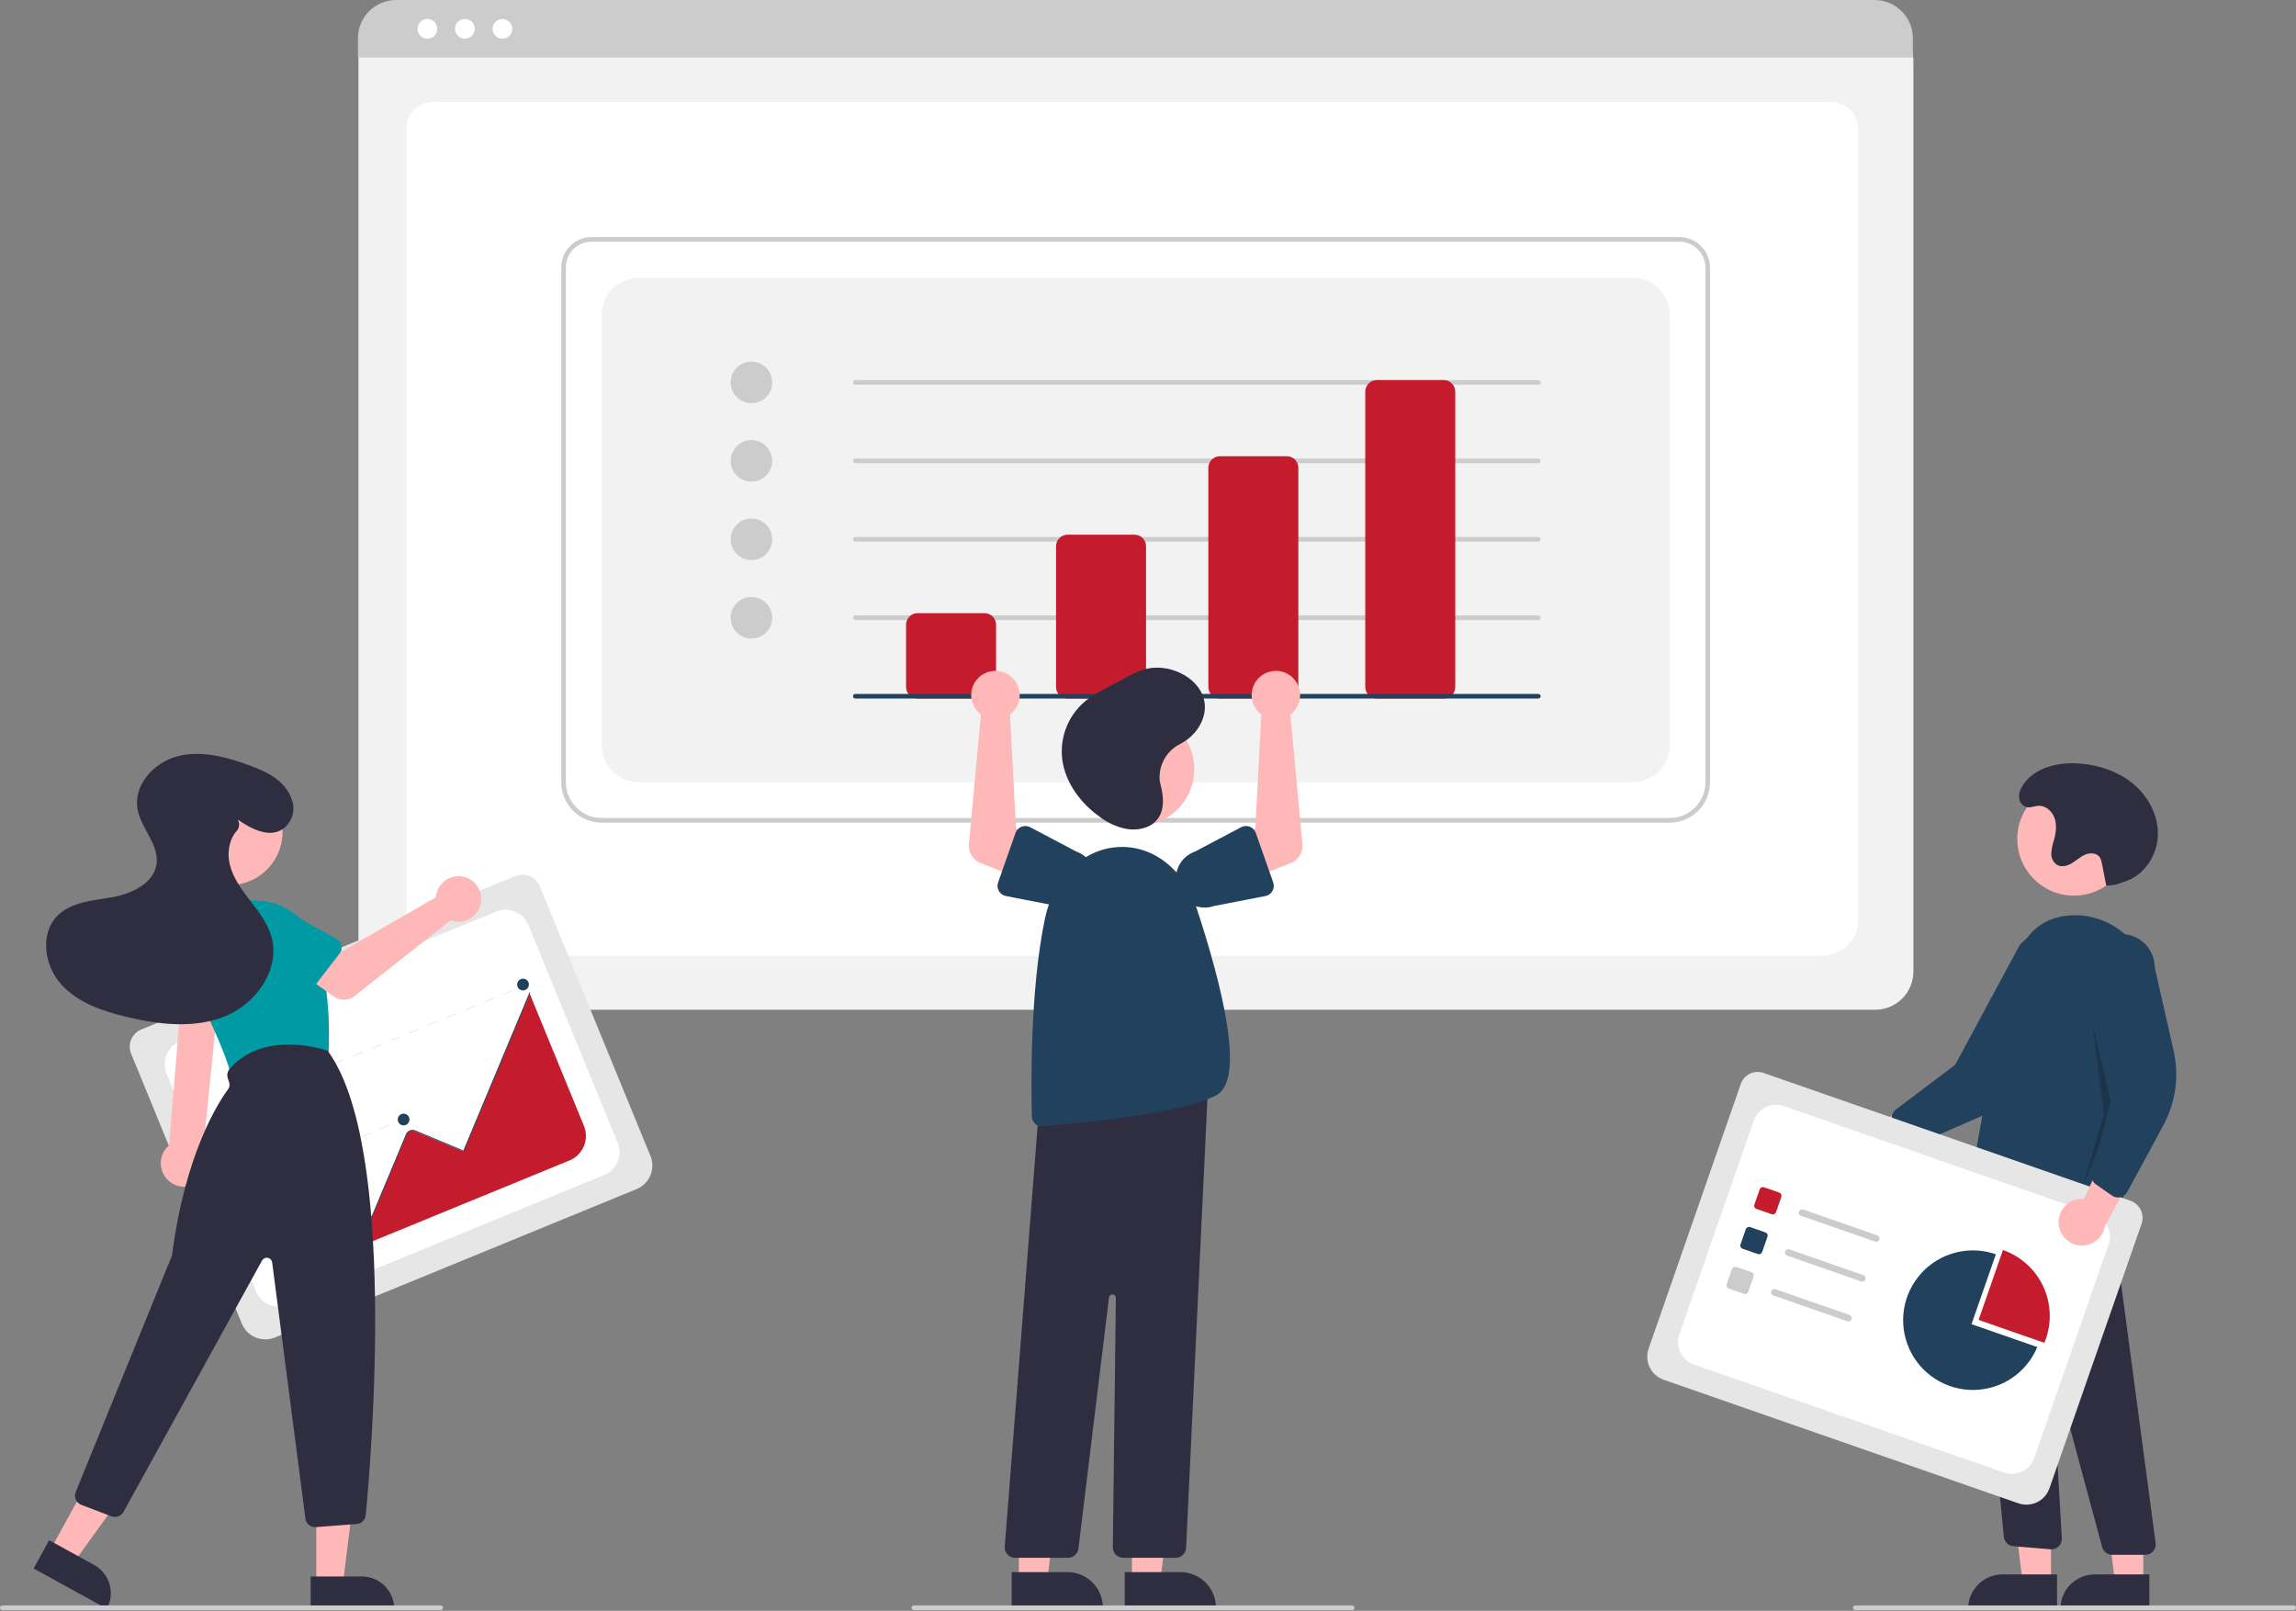 <?xml version="1.0" encoding="UTF-8"?> <svg xmlns="http://www.w3.org/2000/svg" width="995" height="698" viewBox="0 0 995 698" fill="none"><rect x="0" y="0" width="995" height="698" fill="#808080" stroke="none"/> <g clip-path="url(#clip0)"> <path d="M812.689 437.548H171.85C167.476 437.543 163.282 435.803 160.188 432.71C157.095 429.616 155.355 425.422 155.35 421.048V25.894C155.354 22.689 156.628 19.617 158.895 17.35C161.161 15.084 164.233 13.809 167.438 13.806H816.891C820.152 13.809 823.278 15.106 825.583 17.412C827.888 19.717 829.185 22.843 829.189 26.103V421.048C829.184 425.422 827.444 429.616 824.35 432.71C821.257 435.803 817.063 437.543 812.689 437.548V437.548Z" fill="#F2F2F2"></path> <path d="M789.311 414.181H192.067C183.312 414.181 176.189 407.511 176.189 399.313V55.208C176.189 49.128 181.467 44.181 187.955 44.181H793.228C799.823 44.181 805.189 49.209 805.189 55.389V399.313C805.189 407.511 798.066 414.181 789.311 414.181Z" fill="white"></path> <path d="M828.959 24.95H155.119V16.55C155.125 12.161 156.872 7.953 159.977 4.851C163.081 1.748 167.29 0.004 171.679 0H812.399C816.788 0.004 820.997 1.748 824.101 4.851C827.206 7.953 828.953 12.161 828.959 16.55V24.95Z" fill="#CCCCCC"></path> <path d="M185.214 16.783C187.58 16.783 189.497 14.866 189.497 12.5C189.497 10.134 187.58 8.217 185.214 8.217C182.848 8.217 180.931 10.134 180.931 12.5C180.931 14.866 182.848 16.783 185.214 16.783Z" fill="white"></path> <path d="M201.473 16.783C203.839 16.783 205.756 14.866 205.756 12.5C205.756 10.134 203.839 8.217 201.473 8.217C199.107 8.217 197.189 10.134 197.189 12.5C197.189 14.866 199.107 16.783 201.473 16.783Z" fill="white"></path> <path d="M217.732 16.783C220.097 16.783 222.015 14.866 222.015 12.5C222.015 10.134 220.097 8.217 217.732 8.217C215.366 8.217 213.448 10.134 213.448 12.5C213.448 14.866 215.366 16.783 217.732 16.783Z" fill="white"></path> <path d="M723.573 356.469H260.734C256.095 356.464 251.647 354.618 248.366 351.338C245.085 348.057 243.24 343.609 243.234 338.969V115.815C243.238 112.345 244.618 109.018 247.072 106.565C249.526 104.111 252.852 102.731 256.322 102.727H727.776C731.301 102.731 734.681 104.133 737.174 106.626C739.667 109.119 741.069 112.499 741.073 116.024V338.969C741.068 343.609 739.222 348.057 735.941 351.338C732.661 354.618 728.213 356.464 723.573 356.469V356.469ZM256.322 104.727C253.383 104.73 250.564 105.899 248.486 107.978C246.407 110.057 245.238 112.875 245.234 115.815V338.969C245.239 343.078 246.874 347.018 249.779 349.924C252.685 352.83 256.625 354.464 260.734 354.469H723.573C727.682 354.464 731.622 352.83 734.528 349.924C737.434 347.018 739.068 343.078 739.073 338.969V116.024C739.07 113.029 737.878 110.157 735.76 108.04C733.642 105.922 730.771 104.73 727.776 104.727H256.322Z" fill="#CCCCCC"></path> <path d="M276.734 338.969H707.573C711.816 338.969 715.886 337.283 718.887 334.283C721.887 331.282 723.573 327.212 723.573 322.969V136.421C723.573 132.178 721.887 128.108 718.887 125.107C715.886 122.107 711.816 120.421 707.573 120.421H276.734C272.491 120.421 268.421 122.107 265.421 125.107C262.42 128.108 260.734 132.178 260.734 136.421V322.969C260.734 327.212 262.42 331.282 265.421 334.283C268.421 337.283 272.491 338.969 276.734 338.969Z" fill="#F2F2F2"></path> <path d="M325.653 174.695C330.624 174.695 334.653 170.666 334.653 165.695C334.653 160.725 330.624 156.695 325.653 156.695C320.683 156.695 316.653 160.725 316.653 165.695C316.653 170.666 320.683 174.695 325.653 174.695Z" fill="#CCCCCC"></path> <path d="M325.653 208.695C330.624 208.695 334.653 204.666 334.653 199.695C334.653 194.725 330.624 190.695 325.653 190.695C320.683 190.695 316.653 194.725 316.653 199.695C316.653 204.666 320.683 208.695 325.653 208.695Z" fill="#CCCCCC"></path> <path d="M325.653 242.695C330.624 242.695 334.653 238.666 334.653 233.695C334.653 228.725 330.624 224.695 325.653 224.695C320.683 224.695 316.653 228.725 316.653 233.695C316.653 238.666 320.683 242.695 325.653 242.695Z" fill="#CCCCCC"></path> <path d="M325.653 276.695C330.624 276.695 334.653 272.666 334.653 267.695C334.653 262.725 330.624 258.695 325.653 258.695C320.683 258.695 316.653 262.725 316.653 267.695C316.653 272.666 320.683 276.695 325.653 276.695Z" fill="#CCCCCC"></path> <path d="M666.653 166.695H370.653C370.388 166.695 370.134 166.59 369.946 166.402C369.759 166.215 369.653 165.961 369.653 165.695C369.653 165.43 369.759 165.176 369.946 164.988C370.134 164.801 370.388 164.695 370.653 164.695H666.653C666.919 164.695 667.173 164.801 667.36 164.988C667.548 165.176 667.653 165.43 667.653 165.695C667.653 165.961 667.548 166.215 667.36 166.402C667.173 166.59 666.919 166.695 666.653 166.695Z" fill="#CCCCCC"></path> <path d="M666.653 200.695H370.653C370.388 200.695 370.134 200.59 369.946 200.402C369.759 200.215 369.653 199.961 369.653 199.695C369.653 199.43 369.759 199.176 369.946 198.988C370.134 198.801 370.388 198.695 370.653 198.695H666.653C666.919 198.695 667.173 198.801 667.36 198.988C667.548 199.176 667.653 199.43 667.653 199.695C667.653 199.961 667.548 200.215 667.36 200.402C667.173 200.59 666.919 200.695 666.653 200.695Z" fill="#CCCCCC"></path> <path d="M666.653 234.695H370.653C370.388 234.695 370.134 234.59 369.946 234.402C369.759 234.215 369.653 233.961 369.653 233.695C369.653 233.43 369.759 233.176 369.946 232.988C370.134 232.801 370.388 232.695 370.653 232.695H666.653C666.919 232.695 667.173 232.801 667.36 232.988C667.548 233.176 667.653 233.43 667.653 233.695C667.653 233.961 667.548 234.215 667.36 234.402C667.173 234.59 666.919 234.695 666.653 234.695Z" fill="#CCCCCC"></path> <path d="M666.653 268.695H370.653C370.388 268.695 370.134 268.59 369.946 268.402C369.759 268.215 369.653 267.961 369.653 267.695C369.653 267.43 369.759 267.176 369.946 266.988C370.134 266.801 370.388 266.695 370.653 266.695H666.653C666.919 266.695 667.173 266.801 667.36 266.988C667.548 267.176 667.653 267.43 667.653 267.695C667.653 267.961 667.548 268.215 667.36 268.402C667.173 268.59 666.919 268.695 666.653 268.695Z" fill="#CCCCCC"></path> <path d="M426.653 302.695H397.653C396.328 302.694 395.057 302.167 394.12 301.229C393.182 300.292 392.655 299.021 392.653 297.695V270.695C392.655 269.37 393.182 268.099 394.119 267.161C395.057 266.224 396.328 265.697 397.653 265.695H426.653C427.979 265.697 429.25 266.224 430.187 267.161C431.125 268.099 431.652 269.37 431.653 270.695V297.695C431.652 299.021 431.125 300.292 430.187 301.229C429.25 302.167 427.979 302.694 426.653 302.695V302.695Z" fill="#C41C2D"></path> <path d="M491.653 302.695H462.653C461.328 302.694 460.057 302.167 459.119 301.229C458.182 300.292 457.655 299.021 457.653 297.695V236.695C457.655 235.37 458.182 234.099 459.119 233.161C460.057 232.224 461.328 231.697 462.653 231.695H491.653C492.979 231.697 494.25 232.224 495.187 233.161C496.124 234.099 496.652 235.37 496.653 236.695V297.695C496.652 299.021 496.124 300.292 495.187 301.229C494.25 302.167 492.979 302.694 491.653 302.695V302.695Z" fill="#C41C2D"></path> <path d="M557.653 302.695H528.653C527.328 302.694 526.057 302.167 525.119 301.229C524.182 300.292 523.655 299.021 523.653 297.695V202.695C523.655 201.37 524.182 200.099 525.119 199.161C526.057 198.224 527.328 197.697 528.653 197.695H557.653C558.979 197.697 560.25 198.224 561.187 199.161C562.124 200.099 562.652 201.37 562.653 202.695V297.695C562.652 299.021 562.124 300.292 561.187 301.229C560.25 302.167 558.979 302.694 557.653 302.695V302.695Z" fill="#C41C2D"></path> <path d="M625.653 302.695H596.653C595.328 302.694 594.057 302.167 593.119 301.229C592.182 300.292 591.655 299.021 591.653 297.695V169.695C591.655 168.37 592.182 167.099 593.119 166.161C594.057 165.224 595.328 164.697 596.653 164.695H625.653C626.979 164.697 628.25 165.224 629.187 166.161C630.124 167.099 630.652 168.37 630.653 169.695V297.695C630.652 299.021 630.124 300.292 629.187 301.229C628.25 302.167 626.979 302.694 625.653 302.695V302.695Z" fill="#C41C2D"></path> <path d="M666.653 302.695H370.653C370.388 302.695 370.134 302.59 369.946 302.402C369.759 302.215 369.653 301.961 369.653 301.695C369.653 301.43 369.759 301.176 369.946 300.988C370.134 300.801 370.388 300.695 370.653 300.695H666.653C666.919 300.695 667.173 300.801 667.36 300.988C667.548 301.176 667.653 301.43 667.653 301.695C667.653 301.961 667.548 302.215 667.36 302.402C667.173 302.59 666.919 302.695 666.653 302.695Z" fill="#22415D"></path> <path d="M796.701 489.243C797.511 488.016 798.581 486.982 799.834 486.214C801.087 485.445 802.494 484.961 803.954 484.794C805.415 484.628 806.894 484.784 808.288 485.252C809.682 485.719 810.956 486.486 812.022 487.5L843.777 471.111L841.802 489.575L811.949 502.307C810.129 503.984 807.756 504.935 805.282 504.979C802.807 505.023 800.402 504.158 798.522 502.548C796.643 500.938 795.419 498.694 795.084 496.241C794.748 493.789 795.324 491.299 796.701 489.243Z" fill="#FFB8B8"></path> <path d="M824.024 496.129C823.304 495.564 822.772 494.792 822.501 493.918L819.975 485.758C819.704 484.874 819.71 483.928 819.994 483.048C820.278 482.168 820.825 481.396 821.562 480.837L847.3 461.397L875.175 409.684C876.342 408.18 877.795 406.921 879.449 405.979C881.103 405.036 882.926 404.429 884.815 404.191C886.704 403.954 888.621 404.09 890.457 404.594C892.293 405.097 894.012 405.957 895.516 407.124C897.02 408.292 898.279 409.744 899.221 411.399C900.164 413.053 900.771 414.876 901.008 416.765C901.246 418.654 901.109 420.571 900.606 422.407C900.102 424.243 899.242 425.962 898.075 427.466L882.216 460.936C877.405 471.095 869.067 479.161 858.753 483.633L828.59 496.715C828.01 496.967 827.384 497.093 826.752 497.086C826.12 497.08 825.496 496.94 824.921 496.676C824.602 496.53 824.301 496.346 824.024 496.129V496.129Z" fill="#22415D"></path> <path d="M898.775 388.102C912.34 388.102 923.336 377.106 923.336 363.541C923.336 349.977 912.34 338.98 898.775 338.98C885.211 338.98 874.214 349.977 874.214 363.541C874.214 377.106 885.211 388.102 898.775 388.102Z" fill="#FFB8B8"></path> <path d="M888.812 685.737L876.553 685.736L870.722 638.448L888.817 638.449L888.812 685.737Z" fill="#FFB8B8"></path> <path d="M867.795 682.233H891.439V697.12H852.908C852.908 695.165 853.293 693.229 854.041 691.423C854.79 689.616 855.886 687.975 857.268 686.593C858.651 685.211 860.292 684.114 862.098 683.366C863.904 682.618 865.84 682.233 867.795 682.233Z" fill="#2F2E41"></path> <path d="M928.812 685.739L916.553 685.738L910.722 638.449L928.817 638.451L928.812 685.739Z" fill="#FFB8B8"></path> <path d="M907.795 682.234H931.439V697.121H892.908C892.908 695.166 893.293 693.23 894.041 691.424C894.79 689.618 895.886 687.977 897.268 686.595C898.651 685.212 900.292 684.116 902.098 683.368C903.904 682.619 905.84 682.234 907.795 682.234V682.234Z" fill="#2F2E41"></path> <path d="M929.708 673.74L915.341 673.739C914.352 673.737 913.391 673.411 912.606 672.809C911.82 672.208 911.255 671.364 910.996 670.41L890.317 593.708C890.285 593.589 890.209 593.486 890.105 593.419C890.001 593.351 889.876 593.325 889.754 593.345C889.631 593.365 889.521 593.43 889.444 593.526C889.366 593.623 889.328 593.745 889.335 593.869L893.512 666.611C893.549 667.254 893.448 667.898 893.214 668.498C892.981 669.099 892.622 669.642 892.16 670.092C891.699 670.541 891.146 670.887 890.54 671.104C889.934 671.322 889.288 671.407 888.646 671.353L872.498 670.006C871.463 669.918 870.491 669.475 869.745 668.753C868.999 668.031 868.524 667.074 868.402 666.042L853.691 513.298L859.383 516.713L912.712 507.659L934.169 668.645C934.254 669.281 934.201 669.927 934.016 670.541C933.831 671.154 933.516 671.721 933.094 672.204C932.671 672.686 932.151 673.073 931.567 673.338C930.983 673.602 930.349 673.739 929.708 673.74H929.708Z" fill="#2F2E41"></path> <path d="M871.527 529.42C865.643 529.372 859.88 527.75 854.835 524.722C854.058 524.261 853.438 523.577 853.057 522.758C852.676 521.939 852.551 521.024 852.699 520.133C854.574 508.646 864.383 449.725 873.307 417.603C876.941 404.52 884.978 397.474 897.194 396.66C915.062 395.488 930.944 409.467 932.597 427.86C935.515 460.308 923.664 506.41 918.434 524.725C918.231 525.433 917.857 526.08 917.346 526.609C916.835 527.138 916.202 527.534 915.503 527.762C914.803 527.99 914.058 528.042 913.333 527.915C912.609 527.788 911.926 527.484 911.346 527.032L900.684 518.738C900.028 518.237 899.217 517.981 898.392 518.016C897.567 518.05 896.78 518.372 896.168 518.926C887.182 526.942 878.646 529.42 871.527 529.42Z" fill="#22415D"></path> <path opacity="0.2" d="M906.787 443.738L915.786 481.739L902.784 513.738L911.786 482.739L906.787 443.738Z" fill="black"></path> <path d="M912.79 383.739C914.975 383.779 917.146 383.387 919.178 382.583C920.072 382.239 921.001 381.956 921.893 381.611C929.775 378.566 934.967 370.172 935.154 361.725C935.34 353.277 930.966 345.078 924.47 339.675C917.974 334.271 909.56 331.496 901.135 330.855C892.06 330.163 881.841 332.464 876.77 340.022C875.42 342.033 874.476 344.474 875.275 346.903C875.515 347.636 875.943 348.294 876.516 348.809C878.781 350.824 881.038 349.309 883.347 349.176C886.52 348.992 889.37 351.56 890.395 354.569C891.419 357.579 890.968 360.891 890.141 363.96C889.51 365.807 889.113 367.725 888.958 369.67C888.891 370.646 889.074 371.622 889.491 372.506C889.907 373.391 890.542 374.155 891.336 374.725C893.319 375.924 895.923 375.23 897.907 374.034C899.891 372.837 901.606 371.173 903.749 370.293C905.892 369.412 908.771 369.608 910.019 371.56C910.415 372.271 910.683 373.045 910.811 373.849C911.929 378.944 911.672 378.644 912.79 383.739V383.739Z" fill="#2F2E41"></path> <path d="M874.721 651.432L720.925 597.871C718.286 596.948 716.121 595.017 714.904 592.5C713.688 589.983 713.519 587.086 714.435 584.445L754.401 469.687C755.077 467.753 756.492 466.167 758.336 465.276C760.18 464.384 762.302 464.261 764.237 464.932L923.232 520.303C925.199 520.991 926.813 522.43 927.719 524.306C928.626 526.182 928.752 528.341 928.069 530.309L888.147 644.942C887.224 647.581 885.293 649.746 882.776 650.963C880.259 652.18 877.362 652.348 874.721 651.432V651.432Z" fill="#E6E6E6"></path> <path d="M734.05 591.276L868.533 638.111C871.094 639.003 873.905 638.841 876.346 637.661C878.788 636.481 880.66 634.379 881.552 631.818L913.824 539.151C914.716 536.59 914.554 533.78 913.374 531.338C912.194 528.897 910.092 527.024 907.531 526.132L773.047 479.297C770.486 478.405 767.676 478.567 765.234 479.747C762.793 480.928 760.92 483.029 760.028 485.59L727.756 578.257C727.315 579.525 727.127 580.868 727.204 582.208C727.282 583.549 727.622 584.861 728.207 586.07C728.791 587.279 729.608 588.361 730.61 589.254C731.613 590.147 732.781 590.834 734.05 591.276Z" fill="white"></path> <path d="M767.82 526.169L761.16 523.85C760.799 523.724 760.502 523.459 760.336 523.115C760.169 522.771 760.146 522.374 760.272 522.013L762.591 515.353C762.717 514.992 762.982 514.695 763.326 514.529C763.67 514.363 764.067 514.339 764.428 514.465L771.088 516.784C771.449 516.911 771.746 517.175 771.912 517.519C772.078 517.863 772.101 518.26 771.976 518.621L769.657 525.281C769.53 525.642 769.266 525.939 768.922 526.105C768.578 526.272 768.181 526.295 767.82 526.169V526.169Z" fill="#C41C2D"></path> <path d="M761.811 543.425L755.15 541.106C754.789 540.98 754.493 540.715 754.327 540.371C754.16 540.027 754.137 539.63 754.262 539.269L756.582 532.609C756.708 532.248 756.972 531.952 757.317 531.785C757.661 531.619 758.057 531.596 758.419 531.721L765.079 534.04C765.44 534.167 765.736 534.431 765.903 534.775C766.069 535.12 766.092 535.516 765.967 535.877L763.647 542.537C763.521 542.898 763.257 543.195 762.913 543.361C762.568 543.528 762.172 543.551 761.811 543.425V543.425Z" fill="#22415D"></path> <path d="M755.801 560.682L749.141 558.362C748.779 558.236 748.483 557.972 748.317 557.627C748.15 557.283 748.127 556.887 748.253 556.525L750.572 549.865C750.698 549.504 750.963 549.208 751.307 549.041C751.651 548.875 752.048 548.852 752.409 548.977L759.069 551.297C759.43 551.423 759.727 551.687 759.893 552.032C760.059 552.376 760.082 552.772 759.957 553.134L757.638 559.794C757.511 560.155 757.247 560.451 756.903 560.618C756.558 560.784 756.162 560.807 755.801 560.682V560.682Z" fill="#CCCCCC"></path> <path d="M812.574 538.022L780.484 526.846C780.305 526.784 780.139 526.687 779.997 526.561C779.855 526.435 779.74 526.282 779.657 526.112C779.574 525.941 779.526 525.756 779.515 525.566C779.504 525.377 779.53 525.187 779.592 525.008C779.655 524.829 779.752 524.663 779.878 524.522C780.005 524.38 780.158 524.265 780.329 524.183C780.5 524.1 780.685 524.052 780.875 524.042C781.064 524.031 781.254 524.058 781.433 524.121L813.523 535.297C813.703 535.359 813.868 535.455 814.01 535.581C814.152 535.707 814.267 535.86 814.35 536.031C814.433 536.202 814.481 536.387 814.492 536.576C814.504 536.766 814.477 536.956 814.415 537.135C814.352 537.314 814.255 537.479 814.129 537.621C814.002 537.762 813.849 537.878 813.678 537.96C813.508 538.042 813.322 538.09 813.133 538.101C812.943 538.111 812.753 538.084 812.574 538.022V538.022Z" fill="#CCCCCC"></path> <path d="M806.564 555.278L774.474 544.102C774.113 543.976 773.816 543.712 773.65 543.367C773.483 543.023 773.46 542.626 773.586 542.265C773.712 541.904 773.976 541.607 774.321 541.441C774.665 541.274 775.062 541.251 775.423 541.377L807.513 552.553C807.693 552.615 807.858 552.712 808 552.838C808.142 552.964 808.257 553.116 808.34 553.287C808.423 553.458 808.471 553.643 808.482 553.832C808.493 554.022 808.466 554.212 808.404 554.391C808.342 554.57 808.245 554.735 808.118 554.877C807.992 555.018 807.839 555.133 807.668 555.216C807.497 555.298 807.312 555.346 807.122 555.357C806.933 555.367 806.743 555.34 806.564 555.278V555.278Z" fill="#CCCCCC"></path> <path d="M800.555 572.534L768.465 561.358C768.103 561.232 767.807 560.968 767.64 560.623C767.474 560.279 767.451 559.882 767.577 559.521C767.703 559.16 767.967 558.863 768.311 558.697C768.656 558.53 769.052 558.507 769.414 558.633L801.504 569.809C801.865 569.935 802.162 570.199 802.328 570.544C802.495 570.888 802.518 571.284 802.392 571.646C802.266 572.007 802.002 572.304 801.657 572.47C801.313 572.637 800.916 572.66 800.555 572.534V572.534Z" fill="#CCCCCC"></path> <path d="M885.954 581.883C886.188 581.322 886.408 580.752 886.61 580.171C889.248 572.598 888.769 564.286 885.279 557.066C881.788 549.845 875.573 544.307 867.999 541.67L857.451 571.957L885.954 581.883Z" fill="#C41C2D"></path> <path d="M854.384 573.799L864.931 543.512C859.357 541.571 853.337 541.303 847.612 542.742C841.888 544.181 836.71 547.265 832.716 551.611C828.723 555.958 826.09 561.379 825.14 567.205C824.191 573.03 824.967 579.007 827.374 584.396C829.78 589.786 833.712 594.354 838.683 597.536C843.654 600.718 849.448 602.376 855.351 602.305C861.253 602.233 867.005 600.436 871.898 597.135C876.791 593.833 880.611 589.172 882.886 583.726L854.384 573.799Z" fill="#22415D"></path> <path d="M892.145 530.353C892.026 528.888 892.229 527.414 892.741 526.036C893.253 524.658 894.06 523.409 895.107 522.376C896.154 521.344 897.414 520.554 898.799 520.062C900.185 519.569 901.661 519.387 903.124 519.526L917.998 487.034L927.838 502.782L912.206 531.223C911.808 533.666 910.528 535.878 908.608 537.44C906.688 539.002 904.262 539.805 901.789 539.698C899.316 539.591 896.969 538.58 895.191 536.858C893.414 535.136 892.33 532.821 892.145 530.353V530.353Z" fill="#FFB8B8"></path> <path d="M917.894 518.91C916.978 518.91 916.084 518.631 915.33 518.11L908.308 513.248C907.549 512.72 906.97 511.971 906.65 511.104C906.33 510.236 906.285 509.291 906.519 508.396L914.774 477.216L904.796 419.323C904.784 417.418 905.148 415.529 905.867 413.765C906.586 412.001 907.646 410.396 908.986 409.041C910.326 407.687 911.919 406.61 913.676 405.871C915.432 405.133 917.317 404.749 919.222 404.739C921.127 404.73 923.015 405.097 924.779 405.818C926.542 406.539 928.146 407.6 929.499 408.942C930.852 410.283 931.927 411.878 932.663 413.635C933.399 415.393 933.781 417.278 933.788 419.183L941.965 455.306C944.448 466.27 942.865 477.762 937.509 487.645L921.849 516.553C921.547 517.109 921.132 517.595 920.631 517.98C920.129 518.365 919.552 518.64 918.938 518.787C918.596 518.869 918.246 518.91 917.894 518.91V518.91Z" fill="#22415D"></path> <path d="M994 697.681H804C803.735 697.681 803.48 697.576 803.293 697.388C803.105 697.201 803 696.946 803 696.681C803 696.416 803.105 696.162 803.293 695.974C803.48 695.787 803.735 695.681 804 695.681H994C994.265 695.681 994.52 695.787 994.707 695.974C994.895 696.162 995 696.416 995 696.681C995 696.946 994.895 697.201 994.707 697.388C994.52 697.576 994.265 697.681 994 697.681Z" fill="#CCCCCC"></path> <path d="M490.541 685.239L502.801 685.238L508.633 637.951H490.539L490.541 685.239Z" fill="#FFB8B8"></path> <path d="M487.414 681.236L511.558 681.235H511.559C513.579 681.235 515.58 681.633 517.447 682.406C519.314 683.18 521.01 684.313 522.439 685.742C523.868 687.17 525.001 688.867 525.774 690.733C526.547 692.6 526.945 694.601 526.945 696.622V697.122L487.415 697.123L487.414 681.236Z" fill="#2F2E41"></path> <path d="M441.541 685.239L453.801 685.238L459.633 637.951H441.539L441.541 685.239Z" fill="#FFB8B8"></path> <path d="M438.414 681.236L462.558 681.235H462.559C464.579 681.235 466.58 681.633 468.447 682.406C470.314 683.18 472.01 684.313 473.439 685.742C474.868 687.17 476.001 688.867 476.774 690.733C477.547 692.6 477.945 694.601 477.945 696.622V697.122L438.415 697.123L438.414 681.236Z" fill="#2F2E41"></path> <path d="M492.988 357.858C506.553 357.858 517.549 346.862 517.549 333.297C517.549 319.732 506.553 308.736 492.988 308.736C479.424 308.736 468.427 319.732 468.427 333.297C468.427 346.862 479.424 357.858 492.988 357.858Z" fill="#FFB8B8"></path> <path d="M509.504 675.033H486.754C486.158 675.033 485.569 674.915 485.019 674.685C484.47 674.455 483.971 674.119 483.553 673.695C483.134 673.272 482.804 672.769 482.581 672.217C482.358 671.665 482.247 671.074 482.254 670.478L483.576 562.447C483.581 562.063 483.439 561.692 483.178 561.41C482.918 561.129 482.559 560.957 482.176 560.931C481.794 560.906 481.415 561.028 481.12 561.273C480.824 561.517 480.634 561.866 480.587 562.247L467.346 671.077C467.213 672.168 466.685 673.172 465.862 673.901C465.039 674.629 463.978 675.032 462.879 675.033H439.91C439.29 675.033 438.676 674.905 438.107 674.656C437.539 674.408 437.028 674.044 436.606 673.589C436.185 673.133 435.863 672.595 435.659 672.009C435.456 671.423 435.375 670.801 435.424 670.182L450.591 476.107L451.004 476.062L523.633 468.219L514 670.747C513.946 671.902 513.449 672.993 512.611 673.791C511.774 674.59 510.661 675.034 509.504 675.033V675.033Z" fill="#2F2E41"></path> <path d="M450.928 488C449.952 487.997 449.015 487.542 448.315 486.73C447.615 485.917 447.207 484.812 447.177 483.647C446.846 471.393 446.277 428.989 452.883 397.858C454.686 389.354 458.732 381.768 464.424 376.222C470.117 370.676 477.152 367.464 484.491 367.061V367.061C491.715 366.59 498.879 368.847 504.968 373.512C511.057 378.177 515.761 385.013 518.413 393.049C529.516 426.707 540.005 468.194 526.927 474.701C509.786 483.228 464.599 487.03 451.158 487.991C451.081 487.997 451.004 488 450.928 488Z" fill="#22415D"></path> <path d="M545.347 308.473C545.733 308.869 546.15 309.235 546.593 309.566L544.015 359.092L533.291 364.583L539.461 381.85L559.391 373.976C561.001 373.339 562.361 372.198 563.268 370.723C564.174 369.248 564.577 367.519 564.417 365.795L559.196 309.616C560.904 308.341 562.184 306.576 562.865 304.556C563.546 302.536 563.596 300.357 563.009 298.308C562.421 296.259 561.223 294.437 559.575 293.086C557.927 291.734 555.906 290.916 553.782 290.741C551.657 290.565 549.53 291.041 547.682 292.104C545.835 293.168 544.355 294.768 543.439 296.693C542.523 298.618 542.216 300.776 542.556 302.881C542.897 304.985 543.871 306.935 545.347 308.473V308.473Z" fill="#FFB8B8"></path> <path d="M544.218 360.936L551.762 382.375C551.977 382.985 552.058 383.634 551.999 384.278C551.94 384.922 551.743 385.546 551.421 386.107C551.1 386.668 550.661 387.153 550.135 387.529C549.609 387.905 549.008 388.163 548.373 388.286L526.128 392.594C523.001 393.675 519.572 393.472 516.595 392.029C513.617 390.586 511.333 388.021 510.244 384.896C509.155 381.772 509.35 378.343 510.785 375.362C512.22 372.38 514.779 370.09 517.9 368.992L537.874 358.449C538.446 358.148 539.076 357.973 539.722 357.937C540.367 357.901 541.013 358.004 541.615 358.24C542.217 358.476 542.762 358.839 543.211 359.304C543.66 359.769 544.003 360.326 544.218 360.936V360.936Z" fill="#22415D"></path> <path d="M438.96 308.473C438.574 308.869 438.157 309.235 437.714 309.566L440.292 359.092L451.017 364.583L444.846 381.85L424.916 373.976C423.306 373.339 421.946 372.198 421.04 370.723C420.133 369.248 419.73 367.519 419.89 365.795L425.111 309.616C423.403 308.341 422.123 306.576 421.442 304.556C420.761 302.536 420.711 300.357 421.298 298.308C421.886 296.259 423.084 294.437 424.732 293.086C426.38 291.734 428.401 290.916 430.525 290.741C432.65 290.565 434.777 291.041 436.625 292.104C438.472 293.168 439.952 294.768 440.868 296.693C441.784 298.618 442.092 300.776 441.751 302.881C441.41 304.985 440.437 306.935 438.96 308.473H438.96Z" fill="#FFB8B8"></path> <path d="M442.692 358.24C443.294 358.004 443.94 357.9 444.585 357.936C445.231 357.972 445.861 358.147 446.433 358.449L466.407 368.992C469.528 370.09 472.087 372.38 473.522 375.362C474.957 378.343 475.152 381.772 474.063 384.896C472.973 388.021 470.69 390.586 467.712 392.029C464.735 393.472 461.306 393.675 458.179 392.594L435.934 388.286C435.299 388.163 434.698 387.905 434.172 387.529C433.646 387.153 433.207 386.668 432.886 386.107C432.564 385.546 432.367 384.922 432.308 384.278C432.249 383.634 432.33 382.985 432.545 382.375L440.089 360.936C440.303 360.326 440.647 359.769 441.096 359.304C441.545 358.838 442.09 358.476 442.692 358.24V358.24Z" fill="#22415D"></path> <path d="M502.527 337.484C502.398 334.35 503.185 331.248 504.79 328.554C506.396 325.861 508.751 323.693 511.568 322.316C519.034 318.462 523.724 310.241 521.669 302.734C519.038 293.125 505.96 286.893 495.364 290.199C492.496 291.217 489.73 292.503 487.103 294.038L480.18 297.749C477.222 299.23 474.371 300.913 471.646 302.787C467.564 305.795 464.365 309.844 462.382 314.511C460.399 319.177 459.707 324.291 460.375 329.317C461.739 339.086 468.136 348.045 476.893 354.178C480.242 356.681 484.11 358.4 488.212 359.209C492.409 359.901 497.082 359.115 500.151 356.504C504.947 352.425 504.452 345.594 502.901 339.888C502.696 339.101 502.571 338.296 502.527 337.484Z" fill="#2F2E41"></path> <path d="M586 697.681H396C395.735 697.681 395.48 697.576 395.293 697.388C395.105 697.201 395 696.946 395 696.681C395 696.416 395.105 696.162 395.293 695.974C395.48 695.787 395.735 695.681 396 695.681H586C586.265 695.681 586.52 695.787 586.707 695.974C586.895 696.162 587 696.416 587 696.681C587 696.946 586.895 697.201 586.707 697.388C586.52 697.576 586.265 697.681 586 697.681Z" fill="#CCCCCC"></path> <path d="M275.91 515.254L119.132 579.571C116.44 580.672 113.421 580.66 110.737 579.538C108.053 578.415 105.924 576.274 104.817 573.584L56.825 456.601C56.019 454.629 56.027 452.417 56.849 450.451C57.672 448.485 59.24 446.925 61.211 446.114L223.288 379.622C225.295 378.802 227.545 378.811 229.545 379.647C231.545 380.483 233.132 382.079 233.957 384.084L281.896 500.938C282.997 503.631 282.985 506.65 281.863 509.334C280.741 512.018 278.6 514.147 275.91 515.254V515.254Z" fill="#E6E6E6"></path> <path d="M124.811 565.382L261.902 509.141C264.513 508.07 266.591 506.006 267.68 503.402C268.768 500.799 268.778 497.87 267.707 495.259L228.954 400.797C228.424 399.504 227.644 398.328 226.66 397.337C225.675 396.346 224.505 395.558 223.216 395.019C221.927 394.48 220.544 394.2 219.147 394.195C217.75 394.191 216.365 394.461 215.073 394.991L77.982 451.232C76.689 451.763 75.514 452.542 74.523 453.527C73.531 454.512 72.744 455.682 72.205 456.971C71.665 458.26 71.386 459.642 71.381 461.04C71.376 462.437 71.647 463.821 72.177 465.114L110.93 559.577C111.46 560.869 112.24 562.045 113.225 563.036C114.209 564.027 115.38 564.815 116.669 565.354C117.958 565.893 119.34 566.173 120.737 566.178C122.134 566.183 123.519 565.912 124.811 565.382V565.382Z" fill="white"></path> <path d="M228.197 426.558L226.181 427.385L226.319 427.721L228.334 426.894L228.197 426.558Z" fill="#E6E6E6"></path> <path d="M222.247 429.391L218.175 431.062L218.038 430.726L222.109 429.055L222.247 429.391ZM214.104 432.732L210.032 434.402L209.894 434.066L213.966 432.396L214.104 432.732ZM205.96 436.073L201.888 437.743L201.751 437.407L205.822 435.737L205.96 436.073ZM197.817 439.414L193.745 441.084L193.607 440.748L197.679 439.078L197.817 439.414ZM189.673 442.755L185.601 444.425L185.463 444.089L189.535 442.419L189.673 442.755ZM181.529 446.095L177.458 447.766L177.32 447.43L181.392 445.759L181.529 446.095ZM173.386 449.436L169.314 451.107L169.176 450.771L173.248 449.1L173.386 449.436ZM165.242 452.777L161.171 454.448L161.033 454.112L165.105 452.441L165.242 452.777ZM157.099 456.118L153.027 457.788L152.889 457.452L156.961 455.782L157.099 456.118ZM148.955 459.459L144.884 461.129L144.746 460.793L148.818 459.123L148.955 459.459ZM140.812 462.8L136.74 464.47L136.602 464.134L140.674 462.464L140.812 462.8ZM132.668 466.141L128.597 467.811L128.459 467.475L132.531 465.805L132.668 466.141ZM124.525 469.481L120.453 471.152L120.315 470.816L124.387 469.145L124.525 469.481ZM116.381 472.822L112.31 474.493L112.172 474.157L116.244 472.486L116.381 472.822ZM108.238 476.163L104.166 477.833L104.028 477.498L108.1 475.827L108.238 476.163ZM100.094 479.504L96.023 481.174L95.885 480.838L99.957 479.168L100.094 479.504Z" fill="#E6E6E6"></path> <path d="M91.813 482.509L89.798 483.336L89.936 483.672L91.951 482.845L91.813 482.509Z" fill="#E6E6E6"></path> <path d="M174.837 484.947L172.821 485.774L172.959 486.11L174.975 485.283L174.837 484.947Z" fill="#E6E6E6"></path> <path d="M168.948 487.756L164.936 489.401L164.799 489.065L168.81 487.42L168.948 487.756ZM160.925 491.047L156.914 492.692L156.776 492.357L160.787 490.711L160.925 491.047ZM152.903 494.338L148.891 495.984L148.753 495.648L152.765 494.002L152.903 494.338ZM144.88 497.629L140.869 499.275L140.731 498.939L144.742 497.293L144.88 497.629ZM136.857 500.921L132.846 502.566L132.708 502.23L136.72 500.585L136.857 500.921ZM128.835 504.212L124.824 505.857L124.686 505.522L128.697 503.876L128.835 504.212ZM120.812 507.503L116.801 509.149L116.663 508.813L120.674 507.167L120.812 507.503ZM112.79 510.794L108.778 512.44L108.641 512.104L112.652 510.458L112.79 510.794Z" fill="#E6E6E6"></path> <path d="M104.629 513.749L102.614 514.576L102.752 514.912L104.767 514.085L104.629 513.749Z" fill="#E6E6E6"></path> <path d="M141.598 515.851L139.582 516.678L139.72 517.014L141.735 516.187L141.598 515.851Z" fill="#E6E6E6"></path> <path d="M135.593 518.707L131.466 520.4L131.328 520.064L135.455 518.371L135.593 518.707ZM127.339 522.093L123.212 523.787L123.074 523.451L127.201 521.758L127.339 522.093ZM119.085 525.48L114.958 527.173L114.82 526.837L118.947 525.144L119.085 525.48Z" fill="#E6E6E6"></path> <path d="M110.693 528.53L108.678 529.357L108.816 529.693L110.831 528.866L110.693 528.53Z" fill="#E6E6E6"></path> <path d="M151.946 541.075L149.93 541.901L150.068 542.237L152.084 541.41L151.946 541.075Z" fill="#E6E6E6"></path> <path d="M145.941 543.931L141.814 545.624L141.676 545.288L145.803 543.595L145.941 543.931ZM137.687 547.317L133.56 549.01L133.422 548.674L137.549 546.981L137.687 547.317ZM129.433 550.703L125.306 552.396L125.168 552.06L129.295 550.367L129.433 550.703Z" fill="#E6E6E6"></path> <path d="M121.041 553.753L119.025 554.58L119.163 554.916L121.179 554.089L121.041 553.753Z" fill="#E6E6E6"></path> <path d="M130.632 550.512L246.807 502.851C249.619 501.694 251.857 499.469 253.03 496.664C254.203 493.859 254.215 490.703 253.065 487.889L229.592 430.673L229.365 430.774L200.856 498.941L179.711 490.101C179.321 489.937 178.898 489.865 178.475 489.891C178.053 489.917 177.642 490.041 177.275 490.253C176.725 490.584 176.299 491.088 176.063 491.686L161.122 527.407L145.662 520.945C145.329 520.805 144.971 520.733 144.609 520.732C144.248 520.73 143.889 520.8 143.555 520.938C143.22 521.075 142.916 521.277 142.659 521.532C142.403 521.787 142.199 522.089 142.06 522.423C141.961 522.666 132.428 546.054 130.632 550.512Z" fill="#C41C2D"></path> <path d="M130.275 551.051L129.94 550.911L141.895 522.324C142.211 521.57 142.814 520.972 143.571 520.661C144.328 520.35 145.177 520.353 145.932 520.668L161.087 527.005L175.943 491.48C176.26 490.726 176.862 490.128 177.62 489.817C178.377 489.506 179.226 489.509 179.981 489.824L200.82 498.539L229.476 430.015L229.811 430.155L201.015 499.014L179.841 490.159C179.511 490.021 179.157 489.949 178.8 489.948C178.442 489.947 178.088 490.016 177.757 490.152C177.426 490.287 177.125 490.487 176.871 490.739C176.618 490.991 176.416 491.29 176.278 491.62L161.282 527.48L145.792 521.003C145.126 520.725 144.377 520.723 143.709 520.997C143.041 521.271 142.509 521.799 142.229 522.464L130.275 551.051Z" fill="#22415D"></path> <path d="M141.667 518.561C143.07 518.561 144.208 517.423 144.208 516.019C144.208 514.616 143.07 513.478 141.667 513.478C140.263 513.478 139.125 514.616 139.125 516.019C139.125 517.423 140.263 518.561 141.667 518.561Z" fill="#22415D"></path> <path d="M174.905 487.657C176.309 487.657 177.447 486.519 177.447 485.115C177.447 483.711 176.309 482.573 174.905 482.573C173.502 482.573 172.364 483.711 172.364 485.115C172.364 486.519 173.502 487.657 174.905 487.657Z" fill="#22415D"></path> <path d="M226.662 429.178C228.066 429.178 229.204 428.04 229.204 426.636C229.204 425.232 228.066 424.094 226.662 424.094C225.259 424.094 224.121 425.232 224.121 426.636C224.121 428.04 225.259 429.178 226.662 429.178Z" fill="#22415D"></path> <path d="M84.401 513.135C85.722 512.478 86.883 511.539 87.802 510.384C88.721 509.229 89.376 507.887 89.72 506.452C90.064 505.017 90.09 503.524 89.794 502.078C89.499 500.632 88.89 499.268 88.011 498.083L95.56 424.279H79.246L73.247 496.345C71.354 497.954 70.117 500.202 69.77 502.662C69.424 505.122 69.991 507.625 71.366 509.694C72.741 511.764 74.827 513.257 77.23 513.892C79.632 514.526 82.184 514.257 84.401 513.135Z" fill="#FFB8B8"></path> <path d="M99.38 383.548C112.127 383.548 122.46 373.214 122.46 360.468C122.46 347.721 112.127 337.387 99.38 337.387C86.633 337.387 76.3 347.721 76.3 360.468C76.3 373.214 86.633 383.548 99.38 383.548Z" fill="#FFB8B8"></path> <path d="M103.725 467.26C102.801 467.259 101.902 466.956 101.168 466.396C100.433 465.836 99.902 465.05 99.657 464.16C97.807 457.441 92.996 446.082 85.358 430.397C83.634 426.851 82.68 422.981 82.557 419.04C82.434 415.099 83.146 411.177 84.646 407.531C86.146 403.885 88.399 400.597 91.259 397.883C94.119 395.169 97.52 393.091 101.24 391.784C104.764 390.539 108.503 390.014 112.235 390.24C115.966 390.466 119.614 391.437 122.963 393.098C126.312 394.758 129.295 397.073 131.733 399.906C134.172 402.739 136.018 406.033 137.161 409.592C143.082 428.155 142.796 448.039 142.399 455.725C142.349 456.651 141.998 457.535 141.398 458.242C140.798 458.949 139.983 459.44 139.078 459.639L104.632 467.162C104.334 467.227 104.03 467.26 103.725 467.26Z" fill="#009AA5"></path> <path d="M137.082 686.425H148.602L154.083 641.988L137.08 641.989L137.082 686.425Z" fill="#FFB8B8"></path> <path d="M170.821 697.122L134.613 697.123L134.613 683.134L156.831 683.133C158.668 683.133 160.487 683.495 162.184 684.198C163.882 684.901 165.424 685.931 166.723 687.23C168.022 688.529 169.053 690.071 169.756 691.768C170.459 693.465 170.821 695.284 170.821 697.122Z" fill="#2F2E41"></path> <path d="M21.882 671.495L31.978 677.045L58.19 640.747L43.291 632.555L21.882 671.495Z" fill="#FFB8B8"></path> <path d="M46.294 697.123L14.565 679.679L21.305 667.421L40.775 678.125C44.026 679.912 46.434 682.918 47.469 686.481C48.504 690.044 48.081 693.872 46.294 697.123V697.123V697.123Z" fill="#2F2E41"></path> <path d="M136.544 661.761C135.517 661.76 134.526 661.386 133.755 660.708C132.984 660.03 132.486 659.094 132.354 658.076L117.946 547.052C117.883 546.561 117.665 546.103 117.326 545.742C116.986 545.382 116.541 545.138 116.054 545.046C115.568 544.954 115.065 545.017 114.617 545.228C114.168 545.439 113.798 545.786 113.559 546.22L53.514 655.16C53.018 656.049 52.22 656.732 51.264 657.082C50.308 657.433 49.258 657.429 48.305 657.071L35.217 652.085C34.69 651.884 34.209 651.581 33.802 651.192C33.395 650.803 33.069 650.336 32.844 649.819C32.62 649.303 32.501 648.747 32.494 648.183C32.487 647.62 32.593 647.061 32.806 646.539L74.401 544.359C74.506 544.099 74.578 543.827 74.613 543.549C80.247 499.944 94.582 477.769 98.841 472.012C99.152 471.588 99.356 471.097 99.437 470.578C99.519 470.059 99.474 469.528 99.306 469.03L98.721 467.274C98.487 466.577 98.439 465.83 98.582 465.109C98.725 464.388 99.053 463.716 99.535 463.161C114.881 445.681 141.63 455.219 141.898 455.317L142.032 455.367L142.116 455.482C172.109 496.615 161.02 630.214 158.492 656.578C158.398 657.569 157.956 658.494 157.245 659.191C156.534 659.887 155.6 660.309 154.607 660.383L136.872 661.749C136.762 661.757 136.652 661.761 136.544 661.761Z" fill="#2F2E41"></path> <path d="M189.106 387.277C188.991 387.784 188.916 388.3 188.881 388.819L148.514 412.106L138.702 406.458L128.242 420.151L144.64 431.839C145.965 432.783 147.56 433.272 149.187 433.233C150.813 433.193 152.383 432.627 153.66 431.619L195.285 398.781C197.164 399.476 199.21 399.583 201.15 399.087C203.091 398.592 204.835 397.517 206.15 396.006C207.465 394.495 208.289 392.619 208.512 390.629C208.736 388.638 208.347 386.627 207.399 384.862C206.451 383.097 204.989 381.663 203.206 380.75C201.423 379.837 199.404 379.488 197.418 379.751C195.432 380.013 193.573 380.873 192.089 382.218C190.604 383.563 189.564 385.327 189.106 387.277V387.277Z" fill="#FFB8B8"></path> <path d="M147.164 413.209L134.118 430.118C133.747 430.6 133.276 430.995 132.738 431.278C132.2 431.561 131.608 431.724 131.001 431.758C130.394 431.791 129.788 431.693 129.222 431.47C128.657 431.248 128.146 430.906 127.724 430.469L112.955 415.132C110.504 413.218 108.912 410.411 108.528 407.326C108.143 404.241 108.998 401.129 110.905 398.673C112.811 396.217 115.614 394.618 118.698 394.225C121.782 393.832 124.896 394.678 127.357 396.578L145.881 406.936C146.412 407.233 146.872 407.64 147.23 408.131C147.589 408.622 147.838 409.184 147.959 409.779C148.081 410.374 148.073 410.989 147.936 411.581C147.799 412.173 147.536 412.728 147.164 413.209V413.209Z" fill="#009AA5"></path> <path d="M96.598 442.587L75.581 438.792C74.983 438.684 74.415 438.448 73.916 438.101C73.418 437.754 72.999 437.303 72.691 436.78C72.382 436.257 72.189 435.673 72.126 435.068C72.063 434.464 72.131 433.853 72.326 433.277L79.139 413.105C79.709 410.048 81.467 407.342 84.029 405.58C86.591 403.818 89.747 403.144 92.805 403.705C95.863 404.267 98.574 406.018 100.342 408.575C102.111 411.132 102.794 414.286 102.241 417.346L101.576 438.559C101.557 439.166 101.407 439.762 101.136 440.307C100.866 440.851 100.482 441.33 100.009 441.713C99.537 442.095 98.987 442.371 98.399 442.522C97.81 442.672 97.196 442.695 96.598 442.587H96.598Z" fill="#009AA5"></path> <path d="M103.033 355.159C108.965 359.219 116.754 363.392 122.812 359.069C124.707 357.626 126.084 355.607 126.737 353.316C127.389 351.025 127.282 348.585 126.431 346.36C123.53 338.063 115.559 334.411 107.937 331.611C98.028 327.972 87.239 325.076 77.01 327.683C66.781 330.289 57.741 340.193 59.588 350.586C61.072 358.944 68.956 365.898 67.837 374.313C66.711 382.782 57.187 387.24 48.779 388.753C40.37 390.267 30.962 390.753 24.919 396.793C17.21 404.497 19.135 418.268 26.389 426.402C33.642 434.536 44.588 438.224 55.194 440.73C69.247 444.051 84.446 445.797 97.793 440.285C111.14 434.773 121.526 419.936 117.659 406.024C116.026 400.147 112.179 395.18 108.461 390.345C104.743 385.51 100.978 380.454 99.56 374.522C98.378 369.578 99.253 363.839 102.531 360.13C103.127 359.481 103.502 358.66 103.603 357.784C103.703 356.909 103.523 356.024 103.09 355.257L103.033 355.159Z" fill="#2F2E41"></path> <path d="M191 697.681H1C0.735 697.681 0.48 697.576 0.293 697.388C0.105 697.201 0 696.946 0 696.681C0 696.416 0.105 696.162 0.293 695.974C0.48 695.787 0.735 695.681 1 695.681H191C191.265 695.681 191.52 695.787 191.707 695.974C191.895 696.162 192 696.416 192 696.681C192 696.946 191.895 697.201 191.707 697.388C191.52 697.576 191.265 697.681 191 697.681Z" fill="#CCCCCC"></path> </g> <defs> <clipPath id="clip0"> <rect width="995" height="697.681" fill="white"></rect> </clipPath> </defs> </svg> 